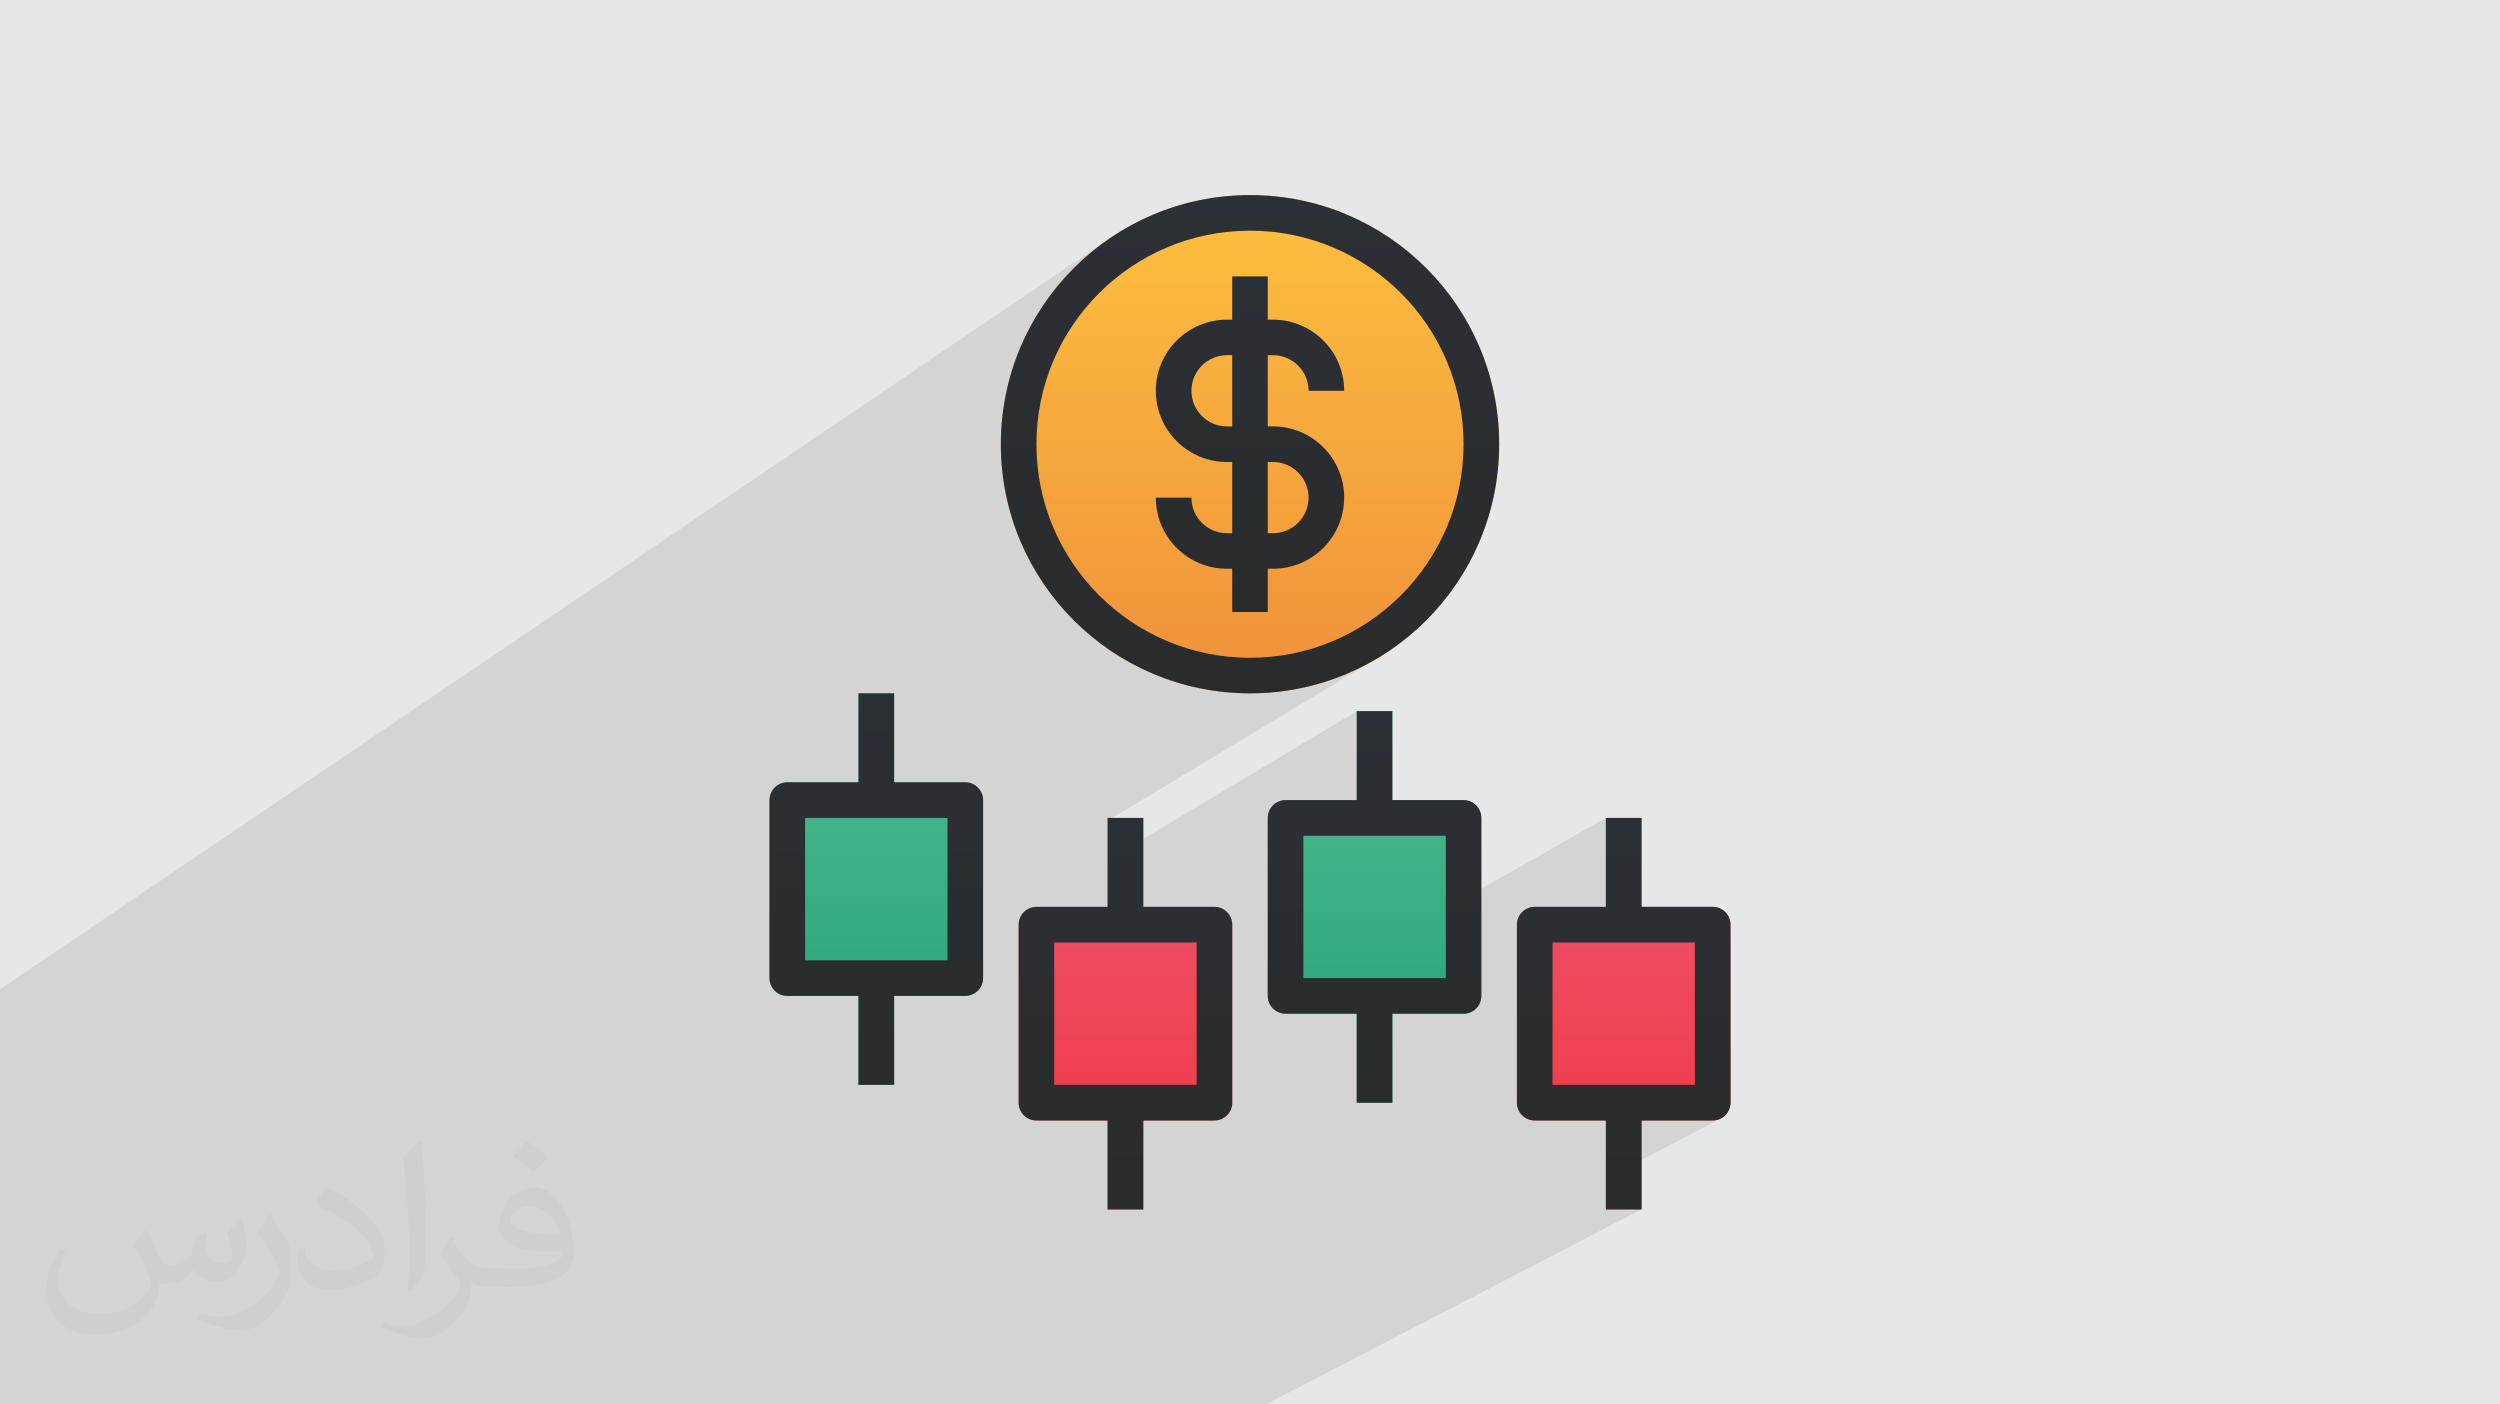 <?xml version="1.0" encoding="UTF-8"?>
<!DOCTYPE svg PUBLIC "-//W3C//DTD SVG 1.1//EN" "http://www.w3.org/Graphics/SVG/1.1/DTD/svg11.dtd">
<!-- Creator: CorelDRAW 2017 -->
<svg xmlns="http://www.w3.org/2000/svg" xml:space="preserve" width="356px" height="200px" version="1.1" style="shape-rendering:geometricPrecision; text-rendering:geometricPrecision; image-rendering:optimizeQuality; fill-rule:evenodd; clip-rule:evenodd"
viewBox="0 0 356000 200000"
 xmlns:xlink="http://www.w3.org/1999/xlink"
 xmlns:svg="http://www.w3.org/2000/svg"
 enable-background="new 0 0 64 64">
 <defs>
  <style type="text/css">
   <![CDATA[
    .fil0 {fill:#E6E7E8}
    .fil13 {fill:#373435;fill-opacity:0.031}
    .fil1 {fill:#373435;fill-opacity:0.102}
    .fil11 {fill:url(#id0)}
    .fil6 {fill:url(#id1)}
    .fil10 {fill:url(#id2)}
    .fil2 {fill:url(#id3)}
    .fil12 {fill:url(#id4)}
    .fil7 {fill:url(#id5)}
    .fil3 {fill:url(#id6)}
    .fil5 {fill:url(#id7)}
    .fil8 {fill:url(#id8)}
    .fil9 {fill:url(#id9)}
    .fil4 {fill:url(#id10)}
   ]]>
  </style>
  <linearGradient id="id0" gradientUnits="userSpaceOnUse" x1="178000" y1="87150" x2="178000" y2="39360">
   <stop offset="0" style="stop-opacity:1; stop-color:#2A2B2B"/>
   <stop offset="1" style="stop-opacity:1; stop-color:#2B3036"/>
  </linearGradient>
  <linearGradient id="id1" gradientUnits="userSpaceOnUse" x1="231220" y1="116470" x2="231220" y2="172220">
   <stop offset="0" style="stop-opacity:1; stop-color:#F05672"/>
   <stop offset="1" style="stop-opacity:1; stop-color:#EE353D"/>
  </linearGradient>
  <linearGradient id="id2" gradientUnits="userSpaceOnUse" xlink:href="#id0" x1="231220" y1="172220" x2="231220" y2="116470">
  </linearGradient>
  <linearGradient id="id3" gradientUnits="userSpaceOnUse" x1="178000" y1="27780" x2="178000" y2="98730">
   <stop offset="0" style="stop-opacity:1; stop-color:#FDC03F"/>
   <stop offset="1" style="stop-opacity:1; stop-color:#EF903B"/>
  </linearGradient>
  <linearGradient id="id4" gradientUnits="userSpaceOnUse" xlink:href="#id0" x1="178000" y1="98730" x2="178000" y2="27780">
  </linearGradient>
  <linearGradient id="id5" gradientUnits="userSpaceOnUse" xlink:href="#id0" x1="124780" y1="154480" x2="124780" y2="98730">
  </linearGradient>
  <linearGradient id="id6" gradientUnits="userSpaceOnUse" x1="124780" y1="154480" x2="124780" y2="98730">
   <stop offset="0" style="stop-opacity:1; stop-color:#25A17B"/>
   <stop offset="1" style="stop-opacity:1; stop-color:#4FBC8D"/>
  </linearGradient>
  <linearGradient id="id7" gradientUnits="userSpaceOnUse" xlink:href="#id1" x1="160260" y1="116470" x2="160260" y2="172220">
  </linearGradient>
  <linearGradient id="id8" gradientUnits="userSpaceOnUse" xlink:href="#id0" x1="160260" y1="172220" x2="160260" y2="116470">
  </linearGradient>
  <linearGradient id="id9" gradientUnits="userSpaceOnUse" xlink:href="#id0" x1="195740" y1="157020" x2="195740" y2="101270">
  </linearGradient>
  <linearGradient id="id10" gradientUnits="userSpaceOnUse" xlink:href="#id6" x1="195740" y1="157020" x2="195740" y2="101270">
  </linearGradient>
 </defs>
 <g id="Layer_x0020_1">
  <polygon class="fil0" points="0,0 356000,0 356000,200000 0,200000 "/>
  <polygon class="fil1" points="19960,200000 19360,200000 16050,200000 11690,200000 11570,200000 10770,200000 9950,200000 4500,200000 190,200000 0,200000 0,198580 0,196530 0,195660 0,195280 0,193390 0,190990 0,190580 0,190270 0,189510 0,189120 0,188440 0,188170 0,186430 0,186040 0,183300 0,182470 0,182050 0,180570 0,179790 0,179010 0,177880 0,176920 0,176700 0,176300 0,176240 0,173560 0,173160 0,167760 0,166070 0,163890 0,163730 0,163490 0,160680 0,160270 0,160200 0,158580 0,158300 0,157300 0,155470 0,147100 0,146130 0,140880 158160,33840 161090,32060 164190,30570 167450,29370 170850,28500 174370,27960 178000,27780 181630,27960 185150,28500 188550,29370 191810,30570 194910,32060 197840,33840 200570,35880 203090,38170 205380,40690 207420,43420 209200,46340 210690,49450 211880,52710 212760,56100 213300,59630 213480,63260 213300,66880 212760,70410 211880,73810 210690,77060 209200,80170 207420,83090 205380,85820 203090,88340 200570,90630 197840,92670 194910,94450 157730,116880 157730,122490 193200,101270 193200,113940 180530,121380 180530,121980 185600,119010 185600,139280 188520,139280 228680,116470 233750,116470 233750,129140 243890,129140 244400,129200 244870,129340 245300,129580 245680,129890 245990,130260 246220,130690 246370,131170 246420,131680 246420,157020 246370,157530 246220,158010 245990,158430 245680,158810 245300,159120 244870,159350 233750,165190 233750,172220 180240,200000 175400,200000 167450,200000 166880,200000 164740,200000 157390,200000 155560,200000 152640,200000 143150,200000 136720,200000 136380,200000 121540,200000 119830,200000 115130,200000 115100,200000 112450,200000 108530,200000 107950,200000 107600,200000 106070,200000 102880,200000 101540,200000 101030,200000 100430,200000 98680,200000 97350,200000 94250,200000 94050,200000 92480,200000 91900,200000 90940,200000 89640,200000 86190,200000 86040,200000 84780,200000 81600,200000 78950,200000 78390,200000 76700,200000 70800,200000 70190,200000 49610,200000 47600,200000 46700,200000 44900,200000 39760,200000 39370,200000 39140,200000 38980,200000 38120,200000 37550,200000 37240,200000 30590,200000 29900,200000 29100,200000 28440,200000 28190,200000 25280,200000 "/>
  <g id="_2931181943328">
   <path class="fil2" d="M178000 27780c19590,0 35480,15880 35480,35480 0,19590 -15890,35470 -35480,35470 -19590,0 -35480,-15880 -35480,-35470 0,-19600 15890,-35480 35480,-35480z"/>
   <path class="fil3" d="M137450 111400l-10130 0 0 -12670 -5070 0 0 12670 -10140 0c-1400,0 -2530,1140 -2530,2540l0 25340c0,1400 1130,2530 2530,2530l10140 0 0 12670 5070 0 0 -12670 10130 0c1400,0 2540,-1130 2540,-2530l0 -25340c0,-1400 -1140,-2540 -2540,-2540z"/>
   <path class="fil4" d="M208410 113940l-10140 0 0 -12670 -5070 0 0 12670 -10130 0c-1400,0 -2540,1130 -2540,2530l0 25340c0,1400 1140,2540 2540,2540l10130 0 0 12670 5070 0 0 -12670 10140 0c1400,0 2530,-1140 2530,-2540l0 -25340c0,-1400 -1130,-2530 -2530,-2530z"/>
   <path class="fil5" d="M172930 129140l-10130 0 0 -12670 -5070 0 0 12670 -10140 0c-1400,0 -2530,1140 -2530,2540l0 25340c0,1400 1130,2530 2530,2530l10140 0 0 12670 5070 0 0 -12670 10130 0c1400,0 2540,-1130 2540,-2530l0 -25340c0,-1400 -1140,-2540 -2540,-2540z"/>
   <path class="fil6" d="M243890 129140l-10140 0 0 -12670 -5070 0 0 12670 -10130 0c-1400,0 -2540,1140 -2540,2540l0 25340c0,1400 1140,2530 2540,2530l10130 0 0 12670 5070 0 0 -12670 10140 0c1400,0 2530,-1130 2530,-2530l0 -25340c0,-1400 -1130,-2540 -2530,-2540z"/>
   <path class="fil7" d="M114650 116470l20270 0 0 20280 -20270 0 0 -20280zm-2540 25340l10140 0 0 12670 5070 0 0 -12670 10130 0c1400,0 2540,-1130 2540,-2530l0 -25340c0,-1400 -1140,-2540 -2540,-2540l-10130 0 0 -12670 -5070 0 0 12670 -10140 0c-1400,0 -2530,1140 -2530,2540l0 25340c0,1400 1130,2530 2530,2530z"/>
   <path class="fil8" d="M170400 154480l-20280 0 0 -20270 20280 0 0 20270zm-12670 -38010l0 12670 -10140 0c-1400,0 -2530,1140 -2530,2540l0 25340c0,1400 1130,2530 2530,2530l10140 0 0 12670 5070 0 0 -12670 10130 0c1400,0 2540,-1130 2540,-2530l0 -25340c0,-1400 -1140,-2540 -2540,-2540l-10130 0 0 -12670 -5070 0z"/>
   <path class="fil9" d="M205880 139280l-20280 0 0 -20270 20280 0 0 20270zm-12680 -38010l0 12670 -10130 0c-1400,0 -2540,1130 -2540,2530l0 25340c0,1400 1140,2540 2540,2540l10130 0 0 12670 5070 0 0 -12670 10140 0c1400,0 2530,-1140 2530,-2540l0 -25340c0,-1400 -1130,-2530 -2530,-2530l-10140 0 0 -12670 -5070 0z"/>
   <path class="fil10" d="M221080 134210l20270 0 0 20270 -20270 0 0 -20270zm-2530 25340l10130 0 0 12670 5070 0 0 -12670 10140 0c1400,0 2530,-1130 2530,-2530l0 -25340c0,-1400 -1130,-2540 -2530,-2540l-10140 0 0 -12670 -5070 0 0 12670 -10130 0c-1400,0 -2540,1140 -2540,2540l0 25340c0,1400 1140,2530 2540,2530z"/>
   <path class="fil11" d="M180530 65790l740 0c2800,0 5070,2270 5070,5070 0,2800 -2270,5070 -5070,5070l-740 0 0 -10140zm-5800 -5070c-2800,0 -5070,-2270 -5070,-5070 0,-2800 2270,-5070 5070,-5070l740 0 0 10140 -740 0zm0 15210c-2800,0 -5070,-2270 -5070,-5070l-5070 0c0,5600 4540,10130 10140,10130l740 0 0 6160 5060 0 0 -6160 740 0c5600,0 10140,-4530 10140,-10130 0,-5600 -4540,-10140 -10140,-10140l-740 0 0 -10140 740 0c2800,0 5070,2270 5070,5070l5070 0c0,-5590 -4540,-10130 -10140,-10130l-740 0 0 -6160 -5060 0 0 6160 -740 0c-5600,0 -10140,4540 -10140,10130 0,5600 4540,10140 10140,10140l740 0 0 10140 -740 0z"/>
   <path class="fil12" d="M178000 32850c16800,0 30410,13610 30410,30410 0,16790 -13610,30410 -30410,30410 -16800,0 -30410,-13620 -30410,-30410 0,-16800 13610,-30410 30410,-30410zm0 65880c19590,0 35480,-15880 35480,-35470 0,-19600 -15890,-35480 -35480,-35480 -19590,0 -35480,15880 -35480,35480 0,19590 15890,35470 35480,35470z"/>
  </g>
 </g>
 <g id="Layer_x0020_1_0">
  <path class="fil13" d="M20860 175320c670,1060 1150,2020 1540,3080 290,670 480,1820 2020,1820 480,0 1060,-100 1630,-480 670,-290 1160,-860 1350,-1630l580 -2020 1440 -670 90 100c-190,760 -280,1530 -280,2010 0,1730 1440,2310 2590,2310 670,0 1250,-390 1250,-960 0,-770 -380,-2210 -770,-3360 670,-680 1350,-1350 2120,-1920l90 90c390,1440 580,2880 580,3840 0,960 -390,1920 -770,2590 -670,1350 -1920,2410 -3460,2410 -1150,0 -2400,-580 -3270,-1640l-100 0c-860,1060 -2110,1920 -4130,1920l-670 0c-100,1350 -390,2310 -870,3170 -1250,2400 -4800,4040 -8170,4040 -4710,0 -7020,-2690 -7020,-6340 0,-2210 770,-4320 1830,-5760l960 380c-670,1350 -1150,2590 -1150,3840 0,3360 2780,4990 5960,4990 2980,0 6530,-1820 7210,-4030 -290,-2400 -1160,-3450 -2500,-5660 380,-670 960,-1440 1630,-2210l100 0 0 0 0 0 190 90 0 0 0 0zm54220 -12770c970,580 1930,1350 2890,2210 -580,770 -1160,1440 -2020,2020 -960,-770 -1920,-1440 -2890,-2110 680,-770 1350,-1440 1930,-2120l0 0 0 0 90 0 0 0 0 0zm480 9220c-1630,0 -2880,1060 -2880,1830 0,1630 3170,2200 7020,2200 -480,-1920 -2120,-4030 -4140,-4030zm-3550 8930c2110,0 3940,-100 5290,-380 1530,-390 2880,-1160 2880,-1730 0,-190 0,-290 -100,-480 -860,90 -1820,90 -2780,90 -2790,0 -5000,-670 -5870,-2200 -190,-480 -380,-960 -380,-1540 0,-1540 670,-3070 1820,-4030 960,-870 2020,-1350 3180,-1350 1920,0 3550,1540 4610,4040 580,1340 1060,2880 1060,4890 0,1350 -390,2400 -1160,3270 -1530,1440 -4320,2010 -8650,2010l-1920 0 0 0 -480 0c-1060,0 -1830,-190 -2410,-670l-90 0c0,290 90,480 90,670 0,960 -280,2210 -960,3170 -1920,2880 -4040,4130 -5770,4130 -1820,0 -4030,-670 -6050,-1630l380 -670c680,280 1540,480 2790,480 3270,0 7500,-3170 8080,-6150 -100,-290 -390,-570 -680,-960 -960,-1150 -1530,-2110 -2110,-3070 480,-960 960,-1730 1340,-2400l200 0c1340,2780 2690,4420 5480,4420l480 0 0 0 2020 0 0 0 0 0 -290 90 0 0 0 0zm-14040 2980c190,-1350 290,-2790 290,-4130l0 -2020c0,-3740 -480,-9220 -870,-12770 680,-770 1640,-1630 2410,-2210l190 100c480,4510 670,9700 670,14500 0,1250 -90,2490 -190,3360 -100,1150 -770,2010 -2110,3360l-290 -100 0 0 0 0 -100 -90 0 0 0 0zm-14520 -5960c100,1730 970,3170 3950,3170 1920,0 3460,-480 5280,-1340 290,-100 480,-290 480,-480 0,-1150 -860,-2590 -2300,-3940 -1350,-1250 -3270,-2400 -4910,-3070 -570,-290 -770,-480 -770,-770 0,-480 680,-1540 1250,-2300l200 0c1920,1050 4130,2590 5760,4220 1450,1540 2410,3170 2410,4900 0,1250 -390,2490 -1060,3650 -2110,1050 -4420,1920 -6730,1920 -2790,0 -4610,-1350 -4610,-4320 0,-290 0,-870 90,-1540l960 0 0 0 0 0 0 -100 0 0 0 0zm-5000 -4990l1730 2790c680,1050 1250,2110 1250,3930l0 2310c0,1820 -1150,3740 -3070,5760 -1440,1340 -2790,1920 -4040,1920 -1830,0 -3850,-580 -6250,-1630l290 -680c770,200 1630,390 2690,390 3460,0 6920,-2500 8560,-5570 190,-390 290,-670 290,-860 0,-390 -200,-770 -390,-1060 -860,-1630 -1820,-3170 -2880,-4510 570,-870 1150,-1730 1730,-2600l90 0 0 -190 0 0 0 0z"/>
 </g>
</svg>
